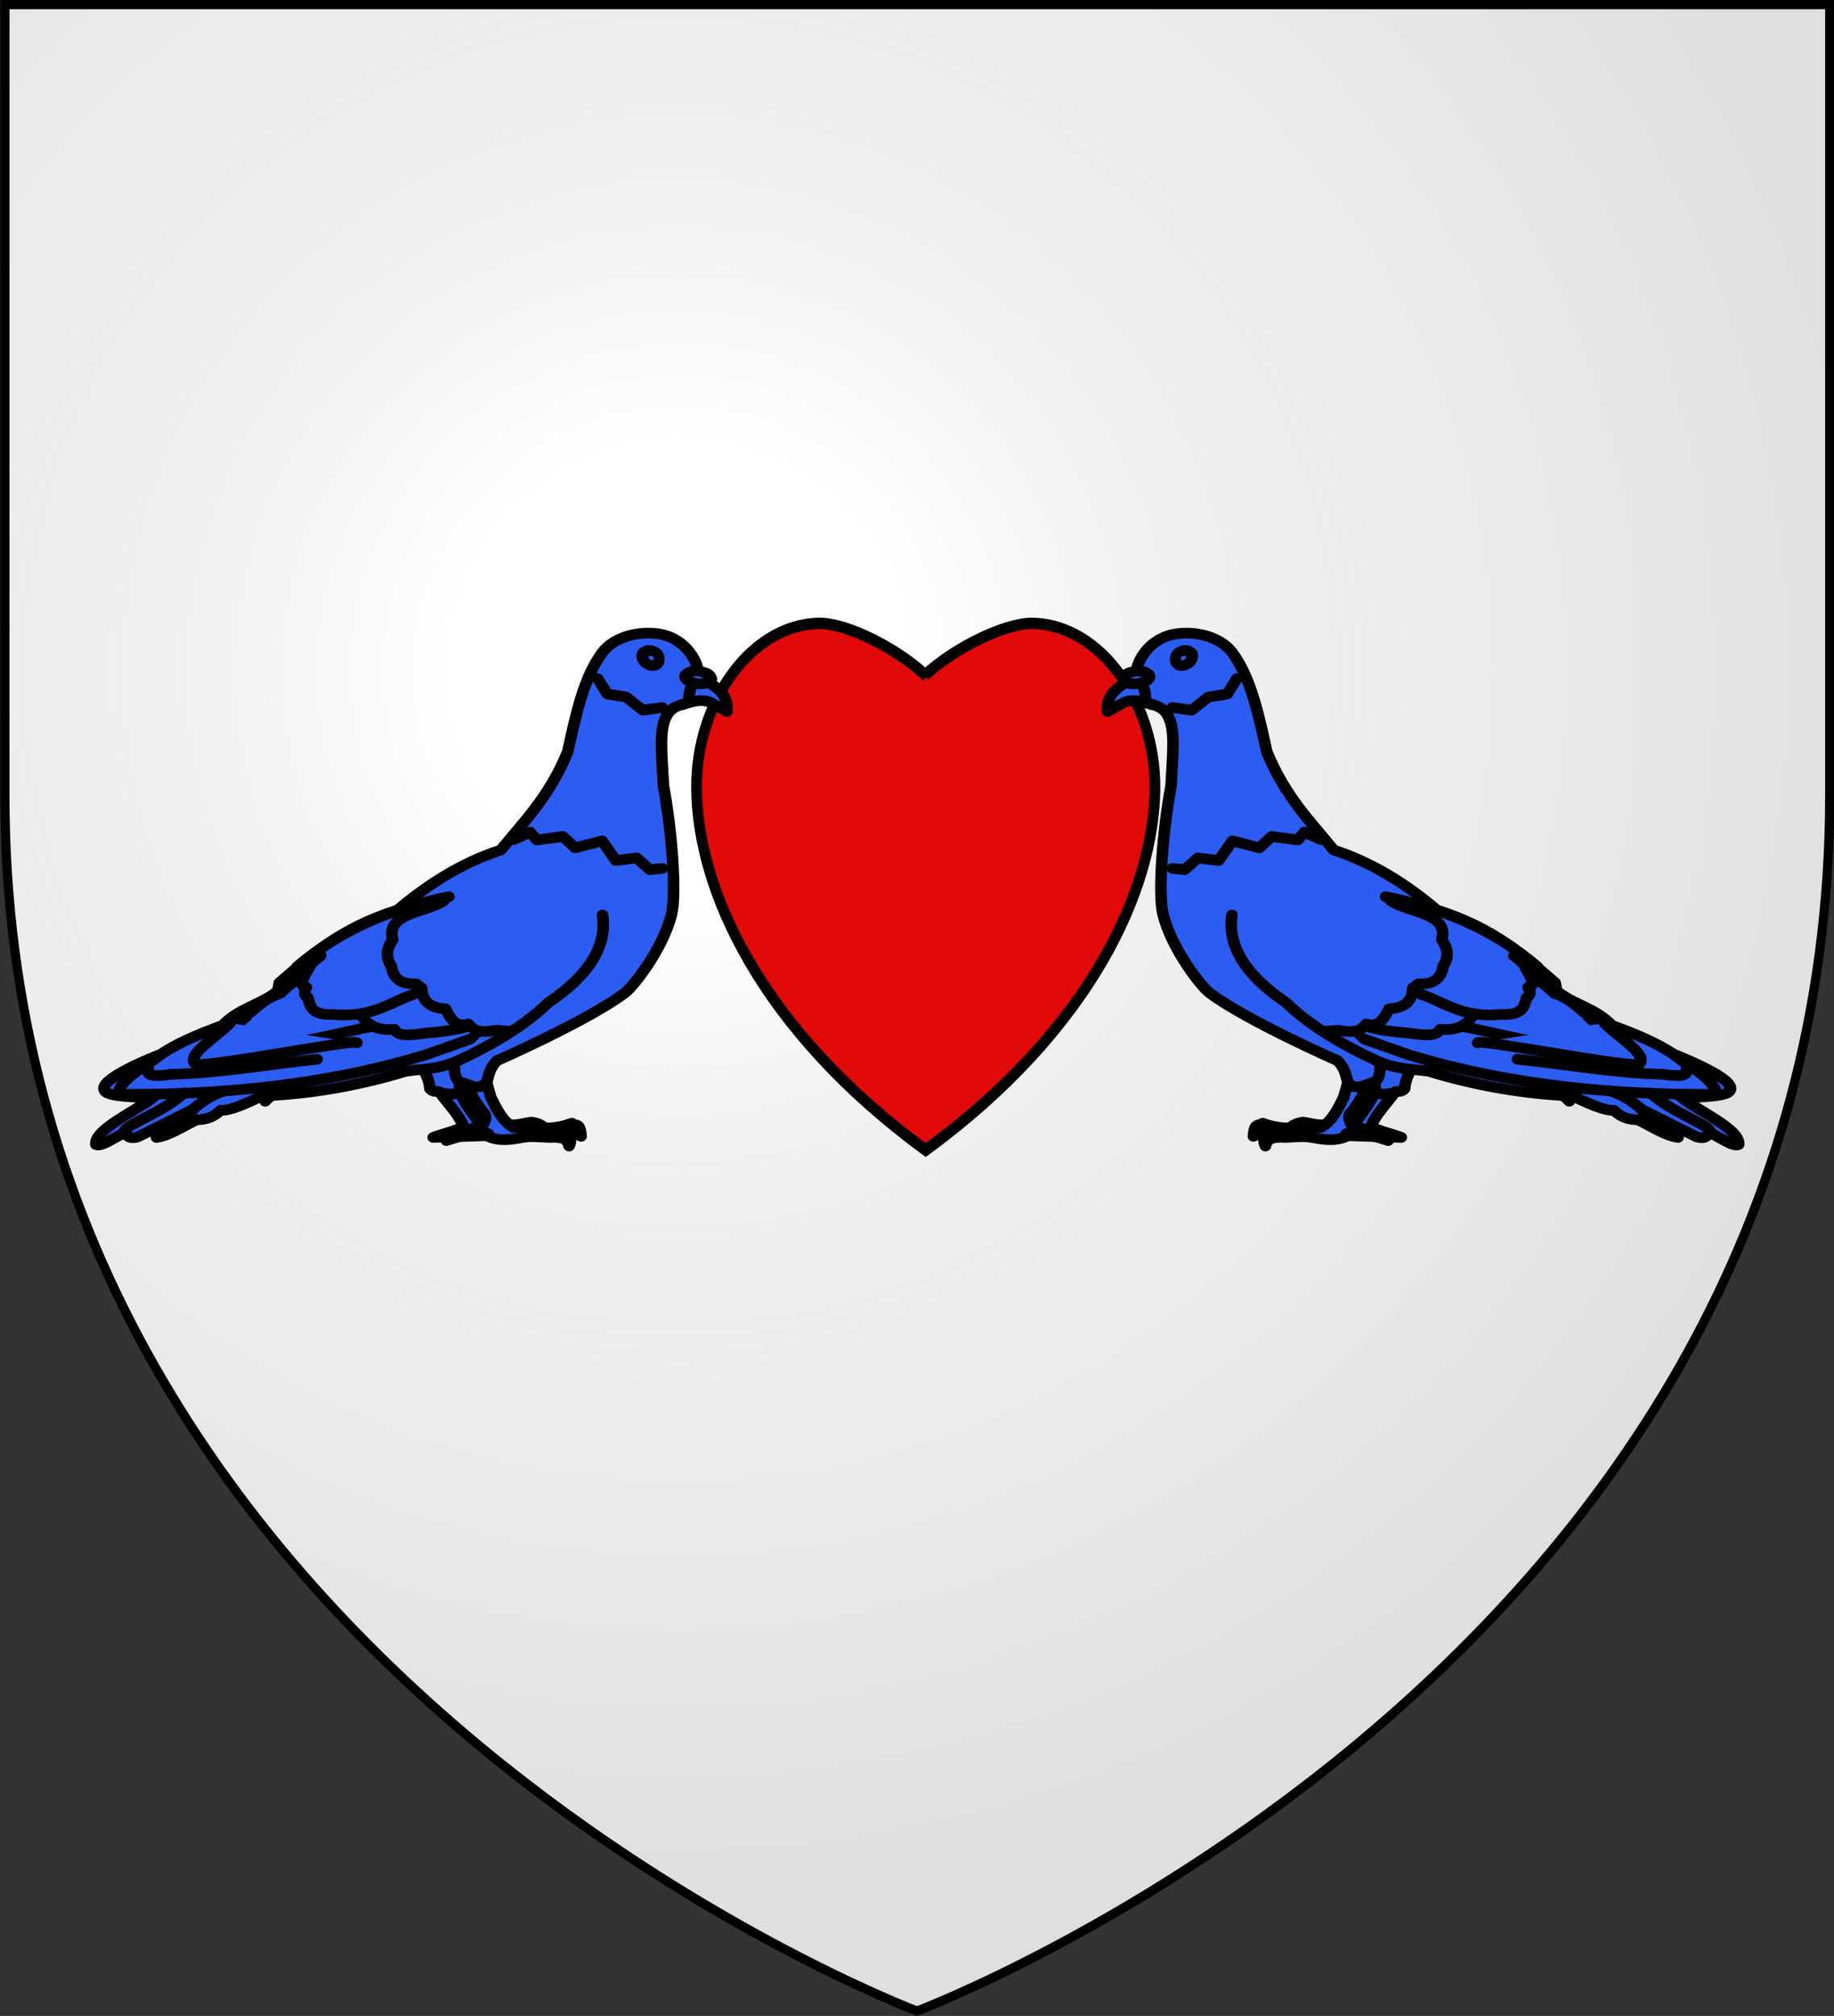 <svg xmlns="http://www.w3.org/2000/svg" xmlns:xlink="http://www.w3.org/1999/xlink" xml:space="preserve" id="svg2" width="100%" height="100%" x="0" y="0" style="enable-background:new 0 0 600 659.5" version="1.1" viewBox="0 0 600 659.5"><rect x="0" y="0" width="600" height="659.5" fill="#333333" stroke="none"/><defs id="defs65"><linearGradient id="linearGradient3560-98"><stop id="stop3562-88" offset="0" style="stop-color:#000;stop-opacity:1"/><stop id="stop3564-0" offset="1" style="stop-color:#000;stop-opacity:0"/></linearGradient><linearGradient id="linearGradient3560"><stop id="stop3562" offset="0" style="stop-color:#000;stop-opacity:1"/><stop id="stop3564" offset="1" style="stop-color:#000;stop-opacity:0"/></linearGradient><linearGradient id="linearGradient3560-9"><stop id="stop3562-5" offset="0" style="stop-color:#000;stop-opacity:1"/><stop id="stop3564-1" offset="1" style="stop-color:#000;stop-opacity:0"/></linearGradient><linearGradient xlink:href="#linearGradient3560-9" id="linearGradient7859-5" x1="89.073" x2="153.358" y1="277.572" y2="277.572" gradientTransform="matrix(.894 0 0 .881 220.208 -182.672)" gradientUnits="userSpaceOnUse"/><linearGradient id="linearGradient3560-4"><stop id="stop3562-8" offset="0" style="stop-color:#000;stop-opacity:1"/><stop id="stop3564-2" offset="1" style="stop-color:#000;stop-opacity:0"/></linearGradient><linearGradient xlink:href="#linearGradient3560-4" id="linearGradient7859-3" x1="89.073" x2="153.358" y1="277.572" y2="277.572" gradientTransform="matrix(.894 0 0 .881 220.208 -182.672)" gradientUnits="userSpaceOnUse"/><linearGradient id="linearGradient3560-7"><stop id="stop3562-3" offset="0" style="stop-color:#000;stop-opacity:1"/><stop id="stop3564-4" offset="1" style="stop-color:#000;stop-opacity:0"/></linearGradient><linearGradient xlink:href="#linearGradient3560-7" id="linearGradient7859-52" x1="89.073" x2="153.358" y1="277.572" y2="277.572" gradientTransform="matrix(.894 0 0 .881 220.208 -182.672)" gradientUnits="userSpaceOnUse"/><linearGradient id="linearGradient3560-5"><stop id="stop3562-4" offset="0" style="stop-color:#000;stop-opacity:1"/><stop id="stop3564-26" offset="1" style="stop-color:#000;stop-opacity:0"/></linearGradient><linearGradient xlink:href="#linearGradient3560-5" id="linearGradient7859-1" x1="89.073" x2="153.358" y1="277.572" y2="277.572" gradientTransform="matrix(.894 0 0 .881 220.208 -182.672)" gradientUnits="userSpaceOnUse"/><linearGradient xlink:href="#linearGradient3560" id="linearGradient3083" x1="89.073" x2="153.358" y1="277.572" y2="277.572" gradientTransform="matrix(.894 0 0 .881 220.208 -182.672)" gradientUnits="userSpaceOnUse"/><linearGradient xlink:href="#linearGradient3560-98" id="linearGradient7859-0" x1="89.073" x2="153.358" y1="277.572" y2="277.572" gradientTransform="matrix(.894 0 0 .881 220.208 -182.672)" gradientUnits="userSpaceOnUse"/><linearGradient id="linearGradient3560-91"><stop id="stop3562-49" offset="0" style="stop-color:#000;stop-opacity:1"/><stop id="stop3564-06" offset="1" style="stop-color:#000;stop-opacity:0"/></linearGradient><linearGradient xlink:href="#linearGradient3560-91" id="linearGradient7859-8" x1="89.073" x2="153.358" y1="277.572" y2="277.572" gradientTransform="matrix(.894 0 0 .881 220.208 -182.672)" gradientUnits="userSpaceOnUse"/><linearGradient id="linearGradient3560-1"><stop id="stop3562-40" offset="0" style="stop-color:#000;stop-opacity:1"/><stop id="stop3564-7" offset="1" style="stop-color:#000;stop-opacity:0"/></linearGradient><linearGradient xlink:href="#linearGradient3560-1" id="linearGradient7859-03" x1="89.073" x2="153.358" y1="277.572" y2="277.572" gradientTransform="matrix(.894 0 0 .881 220.208 -182.672)" gradientUnits="userSpaceOnUse"/><linearGradient id="linearGradient3560-3"><stop id="stop3562-7" offset="0" style="stop-color:#000;stop-opacity:1"/><stop id="stop3564-9" offset="1" style="stop-color:#000;stop-opacity:0"/></linearGradient><linearGradient xlink:href="#linearGradient3560-3" id="linearGradient7859-56" x1="89.073" x2="153.358" y1="277.572" y2="277.572" gradientTransform="matrix(.894 0 0 .881 220.208 -182.672)" gradientUnits="userSpaceOnUse"/><linearGradient id="linearGradient3560-70"><stop id="stop3562-6" offset="0" style="stop-color:#000;stop-opacity:1"/><stop id="stop3564-11" offset="1" style="stop-color:#000;stop-opacity:0"/></linearGradient><linearGradient xlink:href="#linearGradient3560-70" id="linearGradient7859-38" x1="89.073" x2="153.358" y1="277.572" y2="277.572" gradientTransform="matrix(.894 0 0 .881 220.208 -182.672)" gradientUnits="userSpaceOnUse"/></defs><style id="style3" type="text/css">.st1{stroke:#333;stroke-width:3;stroke-miterlimit:10}.st2,.st3{stroke:#000;stroke-width:2.5}.st2{fill:#fff;stroke-linejoin:round}.st3{fill:#e20909;stroke-miterlimit:10}.st4{stroke-miterlimit:9}.st4,.st5{fill:#fff;stroke:#000;stroke-width:2.5}</style><path id="path2875_5_" d="M300 657.9s298.5-112.3 298.5-397.8V1.5H1.5v258.6C1.5 545.6 300 657.9 300 657.9z" style="fill:#fff"/><radialGradient id="path2875_1_" cx="-617.855" cy="-438.896" r="299.822" gradientTransform="matrix(1.353 0 0 1.349 1058.217 811.562)" gradientUnits="userSpaceOnUse"><stop id="stop54" offset="0" style="stop-color:#fff;stop-opacity:.314"/><stop id="stop56" offset=".19" style="stop-color:#fff;stop-opacity:.251"/><stop id="stop58" offset=".6" style="stop-color:#6b6b6b;stop-opacity:.126"/><stop id="stop60" offset="1" style="stop-color:#000;stop-opacity:.126"/></radialGradient><path id="path2875_3_" d="M300 657.9s298.6-112.3 298.6-397.8V1.5H1.6v258.6C1.6 545.6 300 657.9 300 657.9Z" style="fill:url(#path2875_1_);stroke:#000;stroke-width:3;stroke-miterlimit:10"/><g id="g1481-9" style="stroke-width:3.796;stroke-miterlimit:4;stroke-dasharray:none" transform="matrix(.926 0 0 .987 543.644 -152.213)"><g id="g8096-5" style="display:inline;stroke-width:3.796;stroke-miterlimit:4;stroke-dasharray:none" transform="translate(-322.555 247.61)"><g id="g19931-5" style="stroke-width:3.796;stroke-miterlimit:4;stroke-dasharray:none" transform="translate(21.472 -29.483)"><path id="path13539-0" d="M41.408 160.267c-10.4-9.322-28.484-17.73-38.106-17.55-24.315.455-43.37 26.54-43.215 54.463.19 33.848 22.812 80.201 80.967 120.095 58.154-39.894 80.792-86.247 80.981-120.095.156-27.9-18.876-53.966-43.163-54.463-9.549-.196-27.858 8.136-38.184 17.288" style="display:inline;fill:#e20909;fill-opacity:1;fill-rule:evenodd;stroke:#000;stroke-width:3.796;stroke-linecap:butt;stroke-linejoin:miter;stroke-miterlimit:4;stroke-dasharray:none;stroke-opacity:1"/></g></g><g id="g6704-4-0-5" style="display:inline;fill:#2b5df2;fill-opacity:1;stroke-width:8.14;stroke-miterlimit:4;stroke-dasharray:none" transform="matrix(-.501 0 0 .434 -297.209 320.62)"><path id="path4741-2-4-9" d="M65.903 160.03c-.532-7.868 1.155-15.734 15.576-23.6l10.856-8.969 5.192 27.376c-6.608-2.452-13.216-4.67-19.824-1.888z" style="fill:#2b5df2;fill-opacity:1;fill-rule:evenodd;stroke:#000;stroke-width:8.14;stroke-linecap:round;stroke-linejoin:round;stroke-miterlimit:4;stroke-dasharray:none;stroke-opacity:1"/><path id="path4745-3-8-7" d="M223.08 474.382c-7.19 2.927-13.014-.068-19.353-.826-8.313 1.295-9.455 5.579-14.16 8.378l31.152-.944z" style="fill:#2b5df2;fill-opacity:1;fill-rule:evenodd;stroke:#000;stroke-width:8.14;stroke-linecap:round;stroke-linejoin:round;stroke-miterlimit:4;stroke-dasharray:none;stroke-opacity:1"/><path id="path3770-8-7-4" d="M254.231 411.134c1.259 12.587-1.385 25.565.708 38.35-3.785 9.476-9.684 18.248-16.284 26.786l-20.296 7.08 54.752 1.888c-7.08-2.99-19.893-5.979-21.24-8.968 3.856-9.557 11.322-17.31 16.992-25.96 2.184-.615 4.146.765 6.608-2.36.608-10.41 7.714-19.89 12.272-29.736z" style="fill:#2b5df2;fill-opacity:1;fill-rule:evenodd;stroke:#000;stroke-width:8.14;stroke-linecap:round;stroke-linejoin:round;stroke-miterlimit:4;stroke-dasharray:none;stroke-opacity:1"/><path id="path4743-4-4-5" d="m236.295 439.926 17.936-3.304c-5.62 10.394-10.15 21.697-17.464 30.68-1.515 4.005-.019 4.078.826 7.788 6.598 2.186 8.879 4.822 15.787 5.851l10.51 6.714c-9.297-3.137-19.406-6.75-29.372-5.405-.904.121-.124 2.279-.954 2.647-7.769 3.443-15.863 1.94-23.824.346-7.502-1.501-15.164.487-22.533-.123-3.75.562-8.489.058-9.912 6.726-2.434-5.335-.039-8.014 3.776-9.912-2.993.795-7.147-5.035-9.851-.558-1.731 1.223.254 2.042-2.421 3.036.797-11.641 3.956-7.305 6.608-10.03 13.93 5.94 27.42 3.09 41.064 3.304 8.246-5.262 12.061-14.611 16.048-23.128z" style="fill:#2b5df2;fill-opacity:1;fill-rule:evenodd;stroke:#000;stroke-width:8.14;stroke-linecap:round;stroke-linejoin:round;stroke-miterlimit:4;stroke-dasharray:none;stroke-opacity:1"/><path id="path4749-1-0-8" d="M87.534 131.237c-4.09.296 3.137-27.26 27.457-30.68 15.78-2.219 31.507 3.78 38.704 14.16 13.708 19.772 19.128 49.74 24.544 75.992 13.17 34.626 30.675 53 47.2 75.048 26.1 9.186 50.147 25.035 72.688 45.785 41.385 14.273 61.59 35.221 83.545 55.696l.944 6.136c12.242 10.776 27.193 12.8 39.176 26.432 15.131 6.174 30.079 12.67 43.457 21.912 11.502 5.003 48.384 21.516 38.366 29.15-10.542 8.033-116.693 2.371-118.167 2.274-29.04-1.918-61.156-7.824-92.985-18.408-11.485-1.772-22.97-1.656-34.456-7.08 0 0 1.5 13.966-4.72 15.576-5.63 1.458-13.926 7.722-18.29-1.416-1.154-4.853-1.927-9.643-6.726-15.104 0 0-64.107-30.517-90.262-51.782-6.08-4.943-26.543-33.113-32.844-59.61-3.88-16.383-.15-65.345 5.578-98.649 1.172-25.137 3.473-44.057-2.89-54.723-3.643-6.109-10.012-7.233-15.518-8.94 1.723-6.922-2.411-14.846-4.801-21.769z" style="fill:#2b5df2;fill-opacity:1;fill-rule:evenodd;stroke:#000;stroke-width:8.14;stroke-linecap:round;stroke-linejoin:round;stroke-miterlimit:4;stroke-dasharray:none;stroke-opacity:1"/><path id="path4747-3-2-1" d="M84.783 129.349c-6.295 1.5-6.974 3.213-7.829 5.635-.741 2.101 4.484 4.45 9.717 3.776 5.232-.673 9.349-3.324 8.877-5.802-.472-2.478-5.657-4.827-10.765-3.609z" style="fill:#2b5df2;fill-opacity:1;fill-rule:evenodd;stroke:#000;stroke-width:8.14;stroke-linecap:round;stroke-linejoin:round;stroke-miterlimit:4;stroke-dasharray:none;stroke-opacity:1"/><path id="path4751-0-3-5" d="M181.307 481.816c6.39-1.598 12.44-1.166 18.526-.944" style="fill:#2b5df2;fill-opacity:1;fill-rule:evenodd;stroke:#000;stroke-width:8.14;stroke-linecap:round;stroke-linejoin:round;stroke-miterlimit:4;stroke-dasharray:none;stroke-opacity:1"/><path id="path4815-4-5-4" d="M115.954 115.25c-2.25 1.604-2.627 6.174-.834 8.344 1.784 2.16 5.59 1.46 8.344-1.001 2.753-2.462 2.752-6.559 1.335-7.677-3.118-2.457-5.837-1.811-8.845.334z" style="fill:#2b5df2;fill-opacity:1;fill-rule:evenodd;stroke:#000;stroke-width:8.14;stroke-linecap:round;stroke-linejoin:round;stroke-miterlimit:4;stroke-dasharray:none;stroke-opacity:1"/><path id="path4817-1-4-0" d="M118.095 118.143c-.593.426-.693 1.64-.22 2.217.47.574 1.473.388 2.2-.266.725-.654.725-1.743.351-2.04-.822-.653-1.538-.481-2.331.089z" style="display:inline;fill:#2b5df2;fill-opacity:1;fill-rule:evenodd;stroke:#000;stroke-width:8.14;stroke-linecap:round;stroke-linejoin:round;stroke-miterlimit:4;stroke-dasharray:none;stroke-opacity:1"/><path id="path4755-7-1-2" d="M383.503 426.474c-2.184 2.281-27.867-19.273-32.04 4.012 13.374 9 26.747 12.246 40.12 27.14l.473-4.956c12.832 6.69 24.906 12.553 30.916 11.8 5.299 5.721 11.067 7.226 16.992 7.316 9.598 5.038 19.859 12.395 28.32 13.452-9.129-6.92-20.244-12.849-25.96-21.476l38.94 21.004c5.608 1.891 7.728-.203 8.968-3.304 7.272 3.37 16.874 11.361 20.768 9.204.96-9.5-18.044-20.18-33.645-30.813-8.435-5.748-14.576-12.9-18.983-16.623z" style="fill:#2b5df2;fill-opacity:1;fill-rule:evenodd;stroke:#000;stroke-width:8.14;stroke-linecap:round;stroke-linejoin:round;stroke-miterlimit:4;stroke-dasharray:none;stroke-opacity:1"/><path id="path4829-7-6-7" d="m222.088 400.611 55.737 21.36c74.02 24.54 149.662 30.696 214.605 30.372 7.869-.04-4.868-16.051-18.356-22.695-17.199-17.406-43.75-26.18-68.754-36.38-7.879-8.193-15.863-15.434-24.364-18.022-17.71-19.068-21.828-10.948-31.707-14.352z" style="fill:#2b5df2;fill-opacity:1;fill-rule:evenodd;stroke:#000;stroke-width:8.14;stroke-linecap:round;stroke-linejoin:round;stroke-miterlimit:4;stroke-dasharray:none;stroke-opacity:1"/><path id="path4823-2-6-7" d="M238.183 395.086c13.553 9.373 30.367 8.965 46.256 11.328 7.986 1.114 14.323.744 16.048-3.776 10.173 1.124 18.455-1.77 23.6-11.328l-53.336-34.928z" style="fill:#2b5df2;fill-opacity:1;fill-rule:evenodd;stroke:#000;stroke-width:8.14;stroke-linecap:round;stroke-linejoin:round;stroke-miterlimit:4;stroke-dasharray:none;stroke-opacity:1"/><path id="path4753-1-4-0" d="M153.695 315.318c-3.4 24.278 10.169 46.52 38.232 67.024 16.667 17.672 40.368 32.708 65.804 45.37" style="fill:#2b5df2;fill-opacity:1;fill-rule:evenodd;stroke:#000;stroke-width:8.14;stroke-linecap:round;stroke-linejoin:round;stroke-miterlimit:4;stroke-dasharray:none;stroke-opacity:1"/><path id="path4825-3-5-8" d="M282.08 374.318c20.352 5.752 31.08 19.998 61.36 16.992 15.57.756 16.426-6.164 17.936-12.744 3.902-2.675 2.086-5.35 1.18-8.024 5.304-.428 2.801-6.71-1.888-14.632-.693-3.147-4.501-6.294-8.26-9.44l16.756 8.496c-31.543-29.33-68.068-44.96-107.145-53.572" style="fill:#2b5df2;fill-opacity:1;fill-rule:evenodd;stroke:#000;stroke-width:8.14;stroke-linecap:round;stroke-linejoin:round;stroke-miterlimit:4;stroke-dasharray:none;stroke-opacity:1"/><path id="path4827-1-2-8" d="m218.123 404.29 10.62-.944c13.539 2.962 16.474-.937 19.588-4.72 8.962 2.97 12.64-4.044 16.048-11.564 9.624-.694 16.532-4.465 16.756-15.812l4.012-3.304c11.306.657 16.21-4.686 17.464-13.452 3.117-5.295 4.664-11.263-.944-20.296 5.164-20.662-23.343-20.28-36.108-29.736" style="fill:#2b5df2;fill-opacity:1;fill-rule:evenodd;stroke:#000;stroke-width:8.14;stroke-linecap:round;stroke-linejoin:round;stroke-miterlimit:4;stroke-dasharray:none;stroke-opacity:1"/><path id="path4831-3-9-3" d="M355.003 425.53c34.3 3.89 68.598 10.575 102.897 11.564 19.42 2.82 16.442-1.334 16.048-6.608" style="fill:#2b5df2;fill-opacity:1;fill-rule:evenodd;stroke:#000;stroke-width:8.14;stroke-linecap:round;stroke-linejoin:round;stroke-miterlimit:4;stroke-dasharray:none;stroke-opacity:1"/><path id="path4833-15-1-1" d="M316.3 400.514c23.688 4.837 76.91 20.85 97.232 13.688 5.319-1.875.88-13.322-8.732-21.24" style="fill:#2b5df2;fill-opacity:1;fill-rule:evenodd;stroke:#000;stroke-width:8.14;stroke-linecap:round;stroke-linejoin:round;stroke-miterlimit:4;stroke-dasharray:none;stroke-opacity:1"/><path id="path4835-1-2-7" d="M326.92 413.022c-.46-3.678 110.004 20.08 113.988 16.048 6.628-6.71-15.379-20.886-24.544-31.152" style="fill:#2b5df2;fill-opacity:1;fill-rule:evenodd;stroke:#000;stroke-width:8.14;stroke-linecap:round;stroke-linejoin:round;stroke-miterlimit:4;stroke-dasharray:none;stroke-opacity:1"/><path id="path4837-5-4-1" d="M254.796 449.84c1.353 3.311 7.375 2.377 13.517 1.335" style="fill:#2b5df2;fill-opacity:1;fill-rule:evenodd;stroke:#000;stroke-width:8.14;stroke-linecap:round;stroke-linejoin:round;stroke-miterlimit:4;stroke-dasharray:none;stroke-opacity:1"/><path id="path4839-0-9-1" d="M442.534 463.858c-6.443-6.048-12.65-10.797-22.195-14.185" style="fill:#2b5df2;fill-opacity:1;fill-rule:evenodd;stroke:#000;stroke-width:8.14;stroke-linecap:round;stroke-linejoin:round;stroke-miterlimit:4;stroke-dasharray:none;stroke-opacity:1"/><path id="path4841-5-9-6" d="M490.26 481.547c4.39-4.3-26.978-15.13-41.218-30.205" style="fill:#2b5df2;fill-opacity:1;fill-rule:evenodd;stroke:#000;stroke-width:8.14;stroke-linecap:round;stroke-linejoin:round;stroke-miterlimit:4;stroke-dasharray:none;stroke-opacity:1"/><path id="path4843-1-3-7" d="m111.615 279.792 8.678 1 9.345-9.01 14.685 2.002 9.68-15.019 19.023 5.34 8.678-8.678 18.356 2.67 4.673-6.007 11.348 5.674" style="fill:#2b5df2;fill-opacity:1;fill-rule:evenodd;stroke:#000;stroke-width:8.14;stroke-linecap:round;stroke-linejoin:round;stroke-miterlimit:4;stroke-dasharray:none;stroke-opacity:1"/><path id="path4845-2-7-3" d="m157.006 134.942-6.675 11.681-13.35 2.336-11.682 10.013-13.684-2.002" style="fill:#2b5df2;fill-opacity:1;fill-rule:evenodd;stroke:#000;stroke-width:8.14;stroke-linecap:round;stroke-linejoin:round;stroke-miterlimit:4;stroke-dasharray:none;stroke-opacity:1"/></g><g id="g6704-4-6-6" style="display:inline;fill:#2b5df2;fill-opacity:1;stroke-width:8.14;stroke-miterlimit:4;stroke-dasharray:none" transform="matrix(.501 0 0 .434 -228.834 320.62)"><path id="path4741-2-5-0" d="M65.903 160.03c-.532-7.868 1.155-15.734 15.576-23.6l10.856-8.969 5.192 27.376c-6.608-2.452-13.216-4.67-19.824-1.888z" style="fill:#2b5df2;fill-opacity:1;fill-rule:evenodd;stroke:#000;stroke-width:8.14;stroke-linecap:round;stroke-linejoin:round;stroke-miterlimit:4;stroke-dasharray:none;stroke-opacity:1"/><path id="path4745-3-87-0" d="M223.08 474.382c-7.19 2.927-13.014-.068-19.353-.826-8.313 1.295-9.455 5.579-14.16 8.378l31.152-.944z" style="fill:#2b5df2;fill-opacity:1;fill-rule:evenodd;stroke:#000;stroke-width:8.14;stroke-linecap:round;stroke-linejoin:round;stroke-miterlimit:4;stroke-dasharray:none;stroke-opacity:1"/><path id="path3770-8-8-4" d="M254.231 411.134c1.259 12.587-1.385 25.565.708 38.35-3.785 9.476-9.684 18.248-16.284 26.786l-20.296 7.08 54.752 1.888c-7.08-2.99-19.893-5.979-21.24-8.968 3.856-9.557 11.322-17.31 16.992-25.96 2.184-.615 4.146.765 6.608-2.36.608-10.41 7.714-19.89 12.272-29.736z" style="fill:#2b5df2;fill-opacity:1;fill-rule:evenodd;stroke:#000;stroke-width:8.14;stroke-linecap:round;stroke-linejoin:round;stroke-miterlimit:4;stroke-dasharray:none;stroke-opacity:1"/><path id="path4743-4-9-8" d="m236.295 439.926 17.936-3.304c-5.62 10.394-10.15 21.697-17.464 30.68-1.515 4.005-.019 4.078.826 7.788 6.598 2.186 8.879 4.822 15.787 5.851l10.51 6.714c-9.297-3.137-19.406-6.75-29.372-5.405-.904.121-.124 2.279-.954 2.647-7.769 3.443-15.863 1.94-23.824.346-7.502-1.501-15.164.487-22.533-.123-3.75.562-8.489.058-9.912 6.726-2.434-5.335-.039-8.014 3.776-9.912-2.993.795-7.147-5.035-9.851-.558-1.731 1.223.254 2.042-2.421 3.036.797-11.641 3.956-7.305 6.608-10.03 13.93 5.94 27.42 3.09 41.064 3.304 8.246-5.262 12.061-14.611 16.048-23.128z" style="fill:#2b5df2;fill-opacity:1;fill-rule:evenodd;stroke:#000;stroke-width:8.14;stroke-linecap:round;stroke-linejoin:round;stroke-miterlimit:4;stroke-dasharray:none;stroke-opacity:1"/><path id="path4749-1-7-3" d="M87.534 131.237c-4.09.296 3.137-27.26 27.457-30.68 15.78-2.219 31.507 3.78 38.704 14.16 13.708 19.772 19.128 49.74 24.544 75.992 13.17 34.626 30.675 53 47.2 75.048 26.1 9.186 50.147 25.035 72.688 45.785 41.385 14.273 61.59 35.221 83.545 55.696l.944 6.136c12.242 10.776 27.193 12.8 39.176 26.432 15.131 6.174 30.079 12.67 43.457 21.912 11.502 5.003 48.384 21.516 38.366 29.15-10.542 8.033-116.693 2.371-118.167 2.274-29.04-1.918-61.156-7.824-92.985-18.408-11.485-1.772-22.97-1.656-34.456-7.08 0 0 1.5 13.966-4.72 15.576-5.63 1.458-13.926 7.722-18.29-1.416-1.154-4.853-1.927-9.643-6.726-15.104 0 0-64.107-30.517-90.262-51.782-6.08-4.943-26.543-33.113-32.844-59.61-3.88-16.383-.15-65.345 5.578-98.649 1.172-25.137 3.473-44.057-2.89-54.723-3.643-6.109-10.012-7.233-15.518-8.94 1.723-6.922-2.411-14.846-4.801-21.769z" style="fill:#2b5df2;fill-opacity:1;fill-rule:evenodd;stroke:#000;stroke-width:8.14;stroke-linecap:round;stroke-linejoin:round;stroke-miterlimit:4;stroke-dasharray:none;stroke-opacity:1"/><path id="path4747-3-7-9" d="M84.783 129.349c-6.295 1.5-6.974 3.213-7.829 5.635-.741 2.101 4.484 4.45 9.717 3.776 5.232-.673 9.349-3.324 8.877-5.802-.472-2.478-5.657-4.827-10.765-3.609z" style="fill:#2b5df2;fill-opacity:1;fill-rule:evenodd;stroke:#000;stroke-width:8.14;stroke-linecap:round;stroke-linejoin:round;stroke-miterlimit:4;stroke-dasharray:none;stroke-opacity:1"/><path id="path4751-0-1-3" d="M181.307 481.816c6.39-1.598 12.44-1.166 18.526-.944" style="fill:#2b5df2;fill-opacity:1;fill-rule:evenodd;stroke:#000;stroke-width:8.14;stroke-linecap:round;stroke-linejoin:round;stroke-miterlimit:4;stroke-dasharray:none;stroke-opacity:1"/><path id="path4815-4-6-7" d="M115.954 115.25c-2.25 1.604-2.627 6.174-.834 8.344 1.784 2.16 5.59 1.46 8.344-1.001 2.753-2.462 2.752-6.559 1.335-7.677-3.118-2.457-5.837-1.811-8.845.334z" style="fill:#2b5df2;fill-opacity:1;fill-rule:evenodd;stroke:#000;stroke-width:8.14;stroke-linecap:round;stroke-linejoin:round;stroke-miterlimit:4;stroke-dasharray:none;stroke-opacity:1"/><path id="path4817-1-5-4" d="M118.095 118.143c-.593.426-.693 1.64-.22 2.217.47.574 1.473.388 2.2-.266.725-.654.725-1.743.351-2.04-.822-.653-1.538-.481-2.331.089z" style="display:inline;fill:#2b5df2;fill-opacity:1;fill-rule:evenodd;stroke:#000;stroke-width:8.14;stroke-linecap:round;stroke-linejoin:round;stroke-miterlimit:4;stroke-dasharray:none;stroke-opacity:1"/><path id="path4755-7-0-6" d="M383.503 426.474c-2.184 2.281-27.867-19.273-32.04 4.012 13.374 9 26.747 12.246 40.12 27.14l.473-4.956c12.832 6.69 24.906 12.553 30.916 11.8 5.299 5.721 11.067 7.226 16.992 7.316 9.598 5.038 19.859 12.395 28.32 13.452-9.129-6.92-20.244-12.849-25.96-21.476l38.94 21.004c5.608 1.891 7.728-.203 8.968-3.304 7.272 3.37 16.874 11.361 20.768 9.204.96-9.5-18.044-20.18-33.645-30.813-8.435-5.748-14.576-12.9-18.983-16.623z" style="fill:#2b5df2;fill-opacity:1;fill-rule:evenodd;stroke:#000;stroke-width:8.14;stroke-linecap:round;stroke-linejoin:round;stroke-miterlimit:4;stroke-dasharray:none;stroke-opacity:1"/><path id="path4829-7-1-8" d="m222.088 400.611 55.737 21.36c74.02 24.54 149.662 30.696 214.605 30.372 7.869-.04-4.868-16.051-18.356-22.695-17.199-17.406-43.75-26.18-68.754-36.38-7.879-8.193-15.863-15.434-24.364-18.022-17.71-19.068-21.828-10.948-31.707-14.352z" style="fill:#2b5df2;fill-opacity:1;fill-rule:evenodd;stroke:#000;stroke-width:8.14;stroke-linecap:round;stroke-linejoin:round;stroke-miterlimit:4;stroke-dasharray:none;stroke-opacity:1"/><path id="path4823-2-3-3" d="M238.183 395.086c13.553 9.373 30.367 8.965 46.256 11.328 7.986 1.114 14.323.744 16.048-3.776 10.173 1.124 18.455-1.77 23.6-11.328l-53.336-34.928z" style="fill:#2b5df2;fill-opacity:1;fill-rule:evenodd;stroke:#000;stroke-width:8.14;stroke-linecap:round;stroke-linejoin:round;stroke-miterlimit:4;stroke-dasharray:none;stroke-opacity:1"/><path id="path4753-1-2-0" d="M153.695 315.318c-3.4 24.278 10.169 46.52 38.232 67.024 16.667 17.672 40.368 32.708 65.804 45.37" style="fill:#2b5df2;fill-opacity:1;fill-rule:evenodd;stroke:#000;stroke-width:8.14;stroke-linecap:round;stroke-linejoin:round;stroke-miterlimit:4;stroke-dasharray:none;stroke-opacity:1"/><path id="path4825-3-6-0" d="M282.08 374.318c20.352 5.752 31.08 19.998 61.36 16.992 15.57.756 16.426-6.164 17.936-12.744 3.902-2.675 2.086-5.35 1.18-8.024 5.304-.428 2.801-6.71-1.888-14.632-.693-3.147-4.501-6.294-8.26-9.44l16.756 8.496c-31.543-29.33-68.068-44.96-107.145-53.572" style="fill:#2b5df2;fill-opacity:1;fill-rule:evenodd;stroke:#000;stroke-width:8.14;stroke-linecap:round;stroke-linejoin:round;stroke-miterlimit:4;stroke-dasharray:none;stroke-opacity:1"/><path id="path4827-1-0-3" d="m218.123 404.29 10.62-.944c13.539 2.962 16.474-.937 19.588-4.72 8.962 2.97 12.64-4.044 16.048-11.564 9.624-.694 16.532-4.465 16.756-15.812l4.012-3.304c11.306.657 16.21-4.686 17.464-13.452 3.117-5.295 4.664-11.263-.944-20.296 5.164-20.662-23.343-20.28-36.108-29.736" style="fill:#2b5df2;fill-opacity:1;fill-rule:evenodd;stroke:#000;stroke-width:8.14;stroke-linecap:round;stroke-linejoin:round;stroke-miterlimit:4;stroke-dasharray:none;stroke-opacity:1"/><path id="path4831-3-5-9" d="M355.003 425.53c34.3 3.89 68.598 10.575 102.897 11.564 19.42 2.82 16.442-1.334 16.048-6.608" style="fill:#2b5df2;fill-opacity:1;fill-rule:evenodd;stroke:#000;stroke-width:8.14;stroke-linecap:round;stroke-linejoin:round;stroke-miterlimit:4;stroke-dasharray:none;stroke-opacity:1"/><path id="path4833-15-7-0" d="M316.3 400.514c23.688 4.837 76.91 20.85 97.232 13.688 5.319-1.875.88-13.322-8.732-21.24" style="fill:#2b5df2;fill-opacity:1;fill-rule:evenodd;stroke:#000;stroke-width:8.14;stroke-linecap:round;stroke-linejoin:round;stroke-miterlimit:4;stroke-dasharray:none;stroke-opacity:1"/><path id="path4835-1-4-7" d="M326.92 413.022c-.46-3.678 110.004 20.08 113.988 16.048 6.628-6.71-15.379-20.886-24.544-31.152" style="fill:#2b5df2;fill-opacity:1;fill-rule:evenodd;stroke:#000;stroke-width:8.14;stroke-linecap:round;stroke-linejoin:round;stroke-miterlimit:4;stroke-dasharray:none;stroke-opacity:1"/><path id="path4837-5-49-4" d="M254.796 449.84c1.353 3.311 7.375 2.377 13.517 1.335" style="fill:#2b5df2;fill-opacity:1;fill-rule:evenodd;stroke:#000;stroke-width:8.14;stroke-linecap:round;stroke-linejoin:round;stroke-miterlimit:4;stroke-dasharray:none;stroke-opacity:1"/><path id="path4839-0-0-3" d="M442.534 463.858c-6.443-6.048-12.65-10.797-22.195-14.185" style="fill:#2b5df2;fill-opacity:1;fill-rule:evenodd;stroke:#000;stroke-width:8.14;stroke-linecap:round;stroke-linejoin:round;stroke-miterlimit:4;stroke-dasharray:none;stroke-opacity:1"/><path id="path4841-5-6-1" d="M490.26 481.547c4.39-4.3-26.978-15.13-41.218-30.205" style="fill:#2b5df2;fill-opacity:1;fill-rule:evenodd;stroke:#000;stroke-width:8.14;stroke-linecap:round;stroke-linejoin:round;stroke-miterlimit:4;stroke-dasharray:none;stroke-opacity:1"/><path id="path4843-1-1-4" d="m111.615 279.792 8.678 1 9.345-9.01 14.685 2.002 9.68-15.019 19.023 5.34 8.678-8.678 18.356 2.67 4.673-6.007 11.348 5.674" style="fill:#2b5df2;fill-opacity:1;fill-rule:evenodd;stroke:#000;stroke-width:8.14;stroke-linecap:round;stroke-linejoin:round;stroke-miterlimit:4;stroke-dasharray:none;stroke-opacity:1"/><path id="path4845-2-1-9" d="m157.006 134.942-6.675 11.681-13.35 2.336-11.682 10.013-13.684-2.002" style="fill:#2b5df2;fill-opacity:1;fill-rule:evenodd;stroke:#000;stroke-width:8.14;stroke-linecap:round;stroke-linejoin:round;stroke-miterlimit:4;stroke-dasharray:none;stroke-opacity:1"/></g></g></svg>